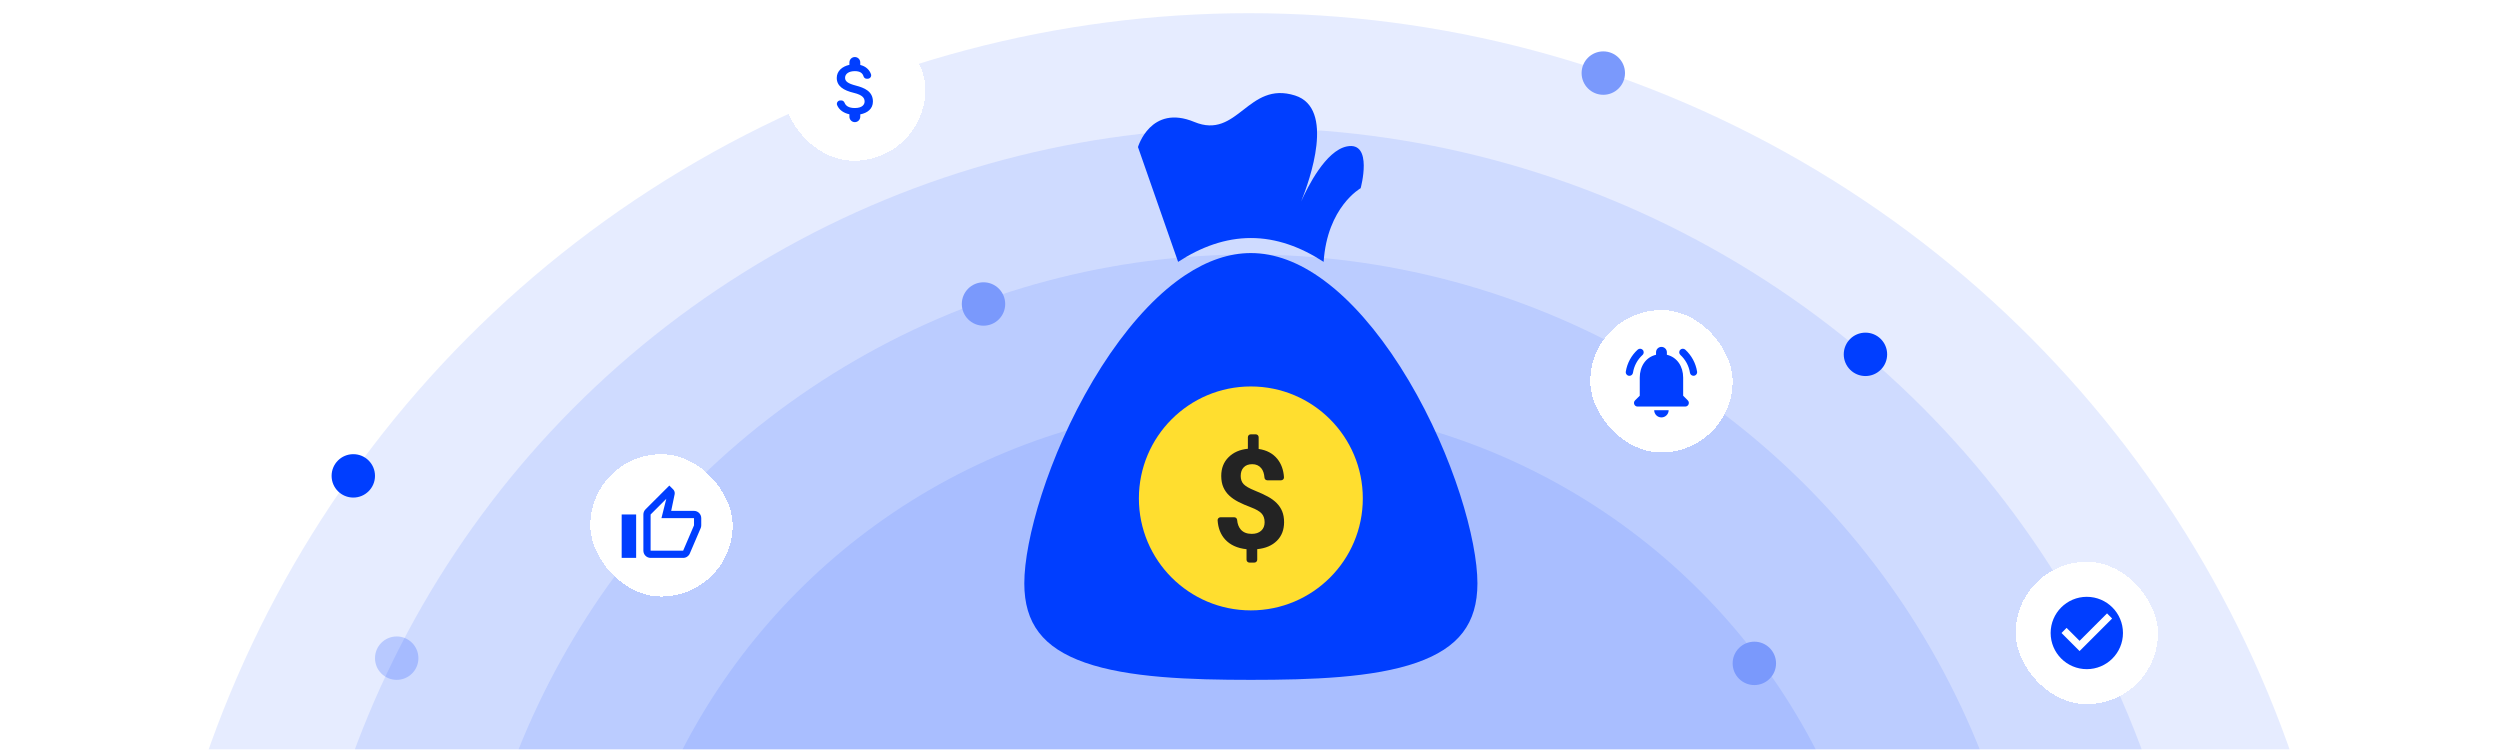 <svg width="1440" height="432" viewBox="0 0 1440 432" fill="none" xmlns="http://www.w3.org/2000/svg">
<g clip-path="url(#clip0_2642_339)">
<circle cx="719.5" cy="643.1" r="635.5" fill="#003EFF" fill-opacity="0.1"/>
<ellipse cx="719" cy="623.1" rx="549" ry="549.5" fill="#003EFF" fill-opacity="0.1"/>
<ellipse cx="719.5" cy="601.1" rx="453.5" ry="454.5" fill="#003EFF" fill-opacity="0.1"/>
<ellipse cx="719.5" cy="601.1" rx="367.5" ry="368.5" fill="#003EFF" fill-opacity="0.1"/>
<g filter="url(#filter0_d_2642_339)">
<rect x="451" y="7.6" width="82" height="82" rx="41" fill="white" shape-rendering="crispEdges"/>
<path d="M493.012 46.308C488.283 45.079 486.762 43.808 486.762 41.829C486.762 39.558 488.866 37.975 492.387 37.975C495.345 37.975 496.824 39.1 497.366 40.892C497.616 41.725 498.304 42.35 499.179 42.35H499.804C501.179 42.35 502.158 40.996 501.679 39.704C500.804 37.246 498.762 35.204 495.512 34.413V32.975C495.512 31.246 494.116 29.85 492.387 29.85C490.658 29.85 489.262 31.246 489.262 32.975V34.35C485.22 35.225 481.97 37.85 481.97 41.871C481.97 46.683 485.949 49.079 491.762 50.475C496.97 51.725 498.012 53.558 498.012 55.496C498.012 56.933 496.991 59.225 492.387 59.225C488.949 59.225 487.179 57.996 486.491 56.246C486.179 55.433 485.47 54.85 484.616 54.85H484.033C482.637 54.85 481.658 56.267 482.179 57.558C483.366 60.454 486.137 62.163 489.262 62.829V64.225C489.262 65.954 490.658 67.35 492.387 67.35C494.116 67.35 495.512 65.954 495.512 64.225V62.871C499.574 62.1 502.804 59.746 502.804 55.475C502.804 49.558 497.741 47.538 493.012 46.308Z" fill="#003EFF"/>
</g>
<g filter="url(#filter1_d_2642_339)">
<rect x="916" y="175.6" width="82" height="82" rx="41" fill="white" shape-rendering="crispEdges"/>
<path d="M969.5 224.933V214.517C969.5 208.121 966.083 202.767 960.125 201.35V199.933C960.125 198.204 958.708 196.808 956.979 196.808C955.25 196.808 953.875 198.204 953.875 199.933V201.35C947.896 202.767 944.5 208.1 944.5 214.517V224.933L941.792 227.621C940.479 228.933 941.396 231.183 943.25 231.183H970.687C972.542 231.183 973.479 228.933 972.167 227.621L969.5 224.933ZM956.979 237.433C959.271 237.433 961.146 235.558 961.146 233.267H952.812C952.812 235.558 954.667 237.433 956.979 237.433ZM946.104 201.454C946.979 200.662 947 199.308 946.167 198.475C945.375 197.683 944.083 197.662 943.271 198.433C939.708 201.683 937.25 206.1 936.458 211.058C936.271 212.329 937.25 213.475 938.542 213.475C939.542 213.475 940.417 212.746 940.583 211.746C941.208 207.704 943.208 204.1 946.104 201.454ZM970.75 198.433C969.917 197.662 968.625 197.683 967.833 198.475C967 199.308 967.042 200.642 967.896 201.433C970.771 204.079 972.792 207.683 973.417 211.725C973.562 212.725 974.437 213.454 975.458 213.454C976.729 213.454 977.729 212.308 977.521 211.037C976.729 206.1 974.292 201.704 970.75 198.433Z" fill="#003EFF"/>
</g>
<g filter="url(#filter2_d_2642_339)">
<rect x="340" y="258.6" width="82" height="82" rx="41" fill="white" shape-rendering="crispEdges"/>
<path d="M374.75 318.35H393.5C395.229 318.35 396.708 317.308 397.333 315.808L403.625 301.121C403.812 300.642 403.917 300.142 403.917 299.6V295.433C403.917 293.142 402.042 291.267 399.75 291.267H386.604L388.583 281.746L388.646 281.079C388.646 280.225 388.292 279.433 387.729 278.871L385.521 276.683L371.792 290.412C371.042 291.162 370.583 292.204 370.583 293.35V314.183C370.583 316.475 372.458 318.35 374.75 318.35ZM374.75 293.35L383.792 284.308L381 295.433H399.75V299.6L393.5 314.183H374.75V293.35ZM358.083 293.35H366.417V318.35H358.083V293.35Z" fill="#003EFF"/>
</g>
<g filter="url(#filter3_d_2642_339)">
<rect x="1161" y="320.6" width="82" height="82" rx="41" fill="white" shape-rendering="crispEdges"/>
<path d="M1202 340.767C1190.5 340.767 1181.17 350.1 1181.17 361.6C1181.17 373.1 1190.5 382.433 1202 382.433C1213.5 382.433 1222.83 373.1 1222.83 361.6C1222.83 350.1 1213.5 340.767 1202 340.767ZM1197.83 372.017L1187.42 361.6L1190.35 358.662L1197.83 366.121L1213.65 350.308L1216.58 353.267L1197.83 372.017Z" fill="#003EFF"/>
</g>
<g clip-path="url(#clip1_2642_339)">
<path d="M783.737 108.407C783.737 108.407 764.495 119.135 762.415 150.841C749.185 142.192 735.111 137.104 720.505 137.104C705.9 137.104 691.815 142.192 678.586 150.841L655.475 84.7C655.475 84.7 662.788 59.803 687.914 70.238C713.04 80.673 718.685 46.358 745.967 55.018C769.1 62.368 754.462 103.644 749.467 116.039C753.216 107.617 763.596 86.789 775.796 84.343C791.148 81.279 783.737 108.407 783.737 108.407Z" fill="#003EFF"/>
<path d="M811.453 219.233C798.462 197.324 783.802 179.138 769.067 166.635C766.824 164.74 764.581 162.965 762.35 161.33C748.253 150.982 734.211 145.764 720.505 145.764C708.1 145.764 695.423 150.04 682.681 158.505C679.106 160.887 675.519 163.593 671.933 166.635C657.198 179.138 642.538 197.324 629.547 219.233C603.587 263.031 590 311.116 590 335.97C590 359.093 600.781 373.176 624.964 381.663C649.873 390.398 685.596 391.6 720.505 391.6C755.415 391.6 791.127 390.398 816.036 381.663C840.219 373.176 851 359.093 851 335.97C851 311.116 837.413 263.031 811.453 219.233Z" fill="#003EFF"/>
<g clip-path="url(#clip2_2642_339)">
<path d="M720.49 351.58C756.107 351.58 784.98 322.707 784.98 287.09C784.98 251.473 756.107 222.6 720.49 222.6C684.873 222.6 656 251.473 656 287.09C656 322.707 684.873 351.58 720.49 351.58Z" fill="#FFDE2F"/>
<path d="M728.422 300.807C728.422 298.68 727.826 296.99 726.653 295.738C725.48 294.485 723.472 293.332 720.649 292.259C717.826 291.205 715.381 290.132 713.353 289.098C711.306 288.044 709.556 286.852 708.085 285.48C706.614 284.128 705.481 282.518 704.666 280.689C703.851 278.86 703.433 276.653 703.433 274.128C703.433 269.755 704.825 266.157 707.628 263.373C710.431 260.57 714.148 258.94 718.78 258.483V251.823C718.78 250.909 719.516 250.173 720.43 250.173H723.333C724.247 250.173 724.983 250.909 724.983 251.823V258.602C729.575 259.258 733.153 261.167 735.738 264.328C738.024 267.131 739.296 270.669 739.575 274.924C739.634 275.858 738.859 276.653 737.925 276.653H729.993C729.138 276.653 728.402 276.017 728.343 275.162C728.164 272.797 727.547 270.968 726.474 269.675C725.182 268.125 723.472 267.369 721.325 267.369C719.178 267.369 717.548 267.966 716.395 269.178C715.222 270.391 714.645 272.041 714.645 274.168C714.645 276.136 715.222 277.727 716.355 278.9C717.488 280.092 719.615 281.305 722.717 282.557C725.818 283.81 728.362 284.983 730.35 286.076C732.338 287.17 734.028 288.422 735.4 289.814C736.772 291.205 737.825 292.776 738.541 294.545C739.257 296.314 739.634 298.382 739.634 300.748C739.634 305.161 738.263 308.719 735.519 311.463C732.776 314.206 728.999 315.836 724.168 316.313V322.397C724.168 323.311 723.432 324.047 722.518 324.047H719.655C718.741 324.047 718.005 323.311 718.005 322.397V316.353C712.697 315.777 708.582 313.908 705.66 310.707C703.075 307.864 701.624 304.187 701.346 299.694C701.286 298.74 702.061 297.944 702.996 297.944H710.928C711.783 297.944 712.498 298.581 712.578 299.435C712.777 301.801 713.492 303.67 714.705 305.042C716.176 306.692 718.263 307.507 721.027 307.507C723.313 307.507 725.102 306.91 726.434 305.698C727.766 304.485 728.422 302.875 728.422 300.827V300.807Z" fill="#232323"/>
</g>
</g>
<circle cx="566.5" cy="175.1" r="12.5" fill="#7A99FC"/>
<circle cx="923.5" cy="42.1" r="12.5" fill="#7A99FC"/>
<circle cx="1010.5" cy="382.1" r="12.5" fill="#7A99FC"/>
<circle cx="1074.5" cy="204.1" r="12.5" fill="#003EFF"/>
<circle cx="228.5" cy="379.1" r="12.5" fill="#003EFF" fill-opacity="0.2"/>
<circle cx="203.5" cy="274.1" r="12.5" fill="#003EFF"/>
</g>
<defs>
<filter id="filter0_d_2642_339" x="429" y="-11.4" width="126" height="126" filterUnits="userSpaceOnUse" color-interpolation-filters="sRGB">
<feFlood flood-opacity="0" result="BackgroundImageFix"/>
<feColorMatrix in="SourceAlpha" type="matrix" values="0 0 0 0 0 0 0 0 0 0 0 0 0 0 0 0 0 0 127 0" result="hardAlpha"/>
<feMorphology radius="2" operator="dilate" in="SourceAlpha" result="effect1_dropShadow_2642_339"/>
<feOffset dy="3"/>
<feGaussianBlur stdDeviation="10"/>
<feComposite in2="hardAlpha" operator="out"/>
<feColorMatrix type="matrix" values="0 0 0 0 0 0 0 0 0 0.243 0 0 0 0 1 0 0 0 0.25 0"/>
<feBlend mode="normal" in2="BackgroundImageFix" result="effect1_dropShadow_2642_339"/>
<feBlend mode="normal" in="SourceGraphic" in2="effect1_dropShadow_2642_339" result="shape"/>
</filter>
<filter id="filter1_d_2642_339" x="894" y="156.6" width="126" height="126" filterUnits="userSpaceOnUse" color-interpolation-filters="sRGB">
<feFlood flood-opacity="0" result="BackgroundImageFix"/>
<feColorMatrix in="SourceAlpha" type="matrix" values="0 0 0 0 0 0 0 0 0 0 0 0 0 0 0 0 0 0 127 0" result="hardAlpha"/>
<feMorphology radius="2" operator="dilate" in="SourceAlpha" result="effect1_dropShadow_2642_339"/>
<feOffset dy="3"/>
<feGaussianBlur stdDeviation="10"/>
<feComposite in2="hardAlpha" operator="out"/>
<feColorMatrix type="matrix" values="0 0 0 0 0 0 0 0 0 0.243 0 0 0 0 1 0 0 0 0.25 0"/>
<feBlend mode="normal" in2="BackgroundImageFix" result="effect1_dropShadow_2642_339"/>
<feBlend mode="normal" in="SourceGraphic" in2="effect1_dropShadow_2642_339" result="shape"/>
</filter>
<filter id="filter2_d_2642_339" x="318" y="239.6" width="126" height="126" filterUnits="userSpaceOnUse" color-interpolation-filters="sRGB">
<feFlood flood-opacity="0" result="BackgroundImageFix"/>
<feColorMatrix in="SourceAlpha" type="matrix" values="0 0 0 0 0 0 0 0 0 0 0 0 0 0 0 0 0 0 127 0" result="hardAlpha"/>
<feMorphology radius="2" operator="dilate" in="SourceAlpha" result="effect1_dropShadow_2642_339"/>
<feOffset dy="3"/>
<feGaussianBlur stdDeviation="10"/>
<feComposite in2="hardAlpha" operator="out"/>
<feColorMatrix type="matrix" values="0 0 0 0 0 0 0 0 0 0.243 0 0 0 0 1 0 0 0 0.25 0"/>
<feBlend mode="normal" in2="BackgroundImageFix" result="effect1_dropShadow_2642_339"/>
<feBlend mode="normal" in="SourceGraphic" in2="effect1_dropShadow_2642_339" result="shape"/>
</filter>
<filter id="filter3_d_2642_339" x="1139" y="301.6" width="126" height="126" filterUnits="userSpaceOnUse" color-interpolation-filters="sRGB">
<feFlood flood-opacity="0" result="BackgroundImageFix"/>
<feColorMatrix in="SourceAlpha" type="matrix" values="0 0 0 0 0 0 0 0 0 0 0 0 0 0 0 0 0 0 127 0" result="hardAlpha"/>
<feMorphology radius="2" operator="dilate" in="SourceAlpha" result="effect1_dropShadow_2642_339"/>
<feOffset dy="3"/>
<feGaussianBlur stdDeviation="10"/>
<feComposite in2="hardAlpha" operator="out"/>
<feColorMatrix type="matrix" values="0 0 0 0 0 0 0 0 0 0.243 0 0 0 0 1 0 0 0 0.25 0"/>
<feBlend mode="normal" in2="BackgroundImageFix" result="effect1_dropShadow_2642_339"/>
<feBlend mode="normal" in="SourceGraphic" in2="effect1_dropShadow_2642_339" result="shape"/>
</filter>
<clipPath id="clip0_2642_339">
<rect width="1440" height="431" fill="white" transform="translate(0 0.6)"/>
</clipPath>
<clipPath id="clip1_2642_339">
<rect width="261" height="338" fill="white" transform="translate(590 53.6)"/>
</clipPath>
<clipPath id="clip2_2642_339">
<rect width="129" height="129" fill="white" transform="translate(656 222.6)"/>
</clipPath>
</defs>
</svg>
